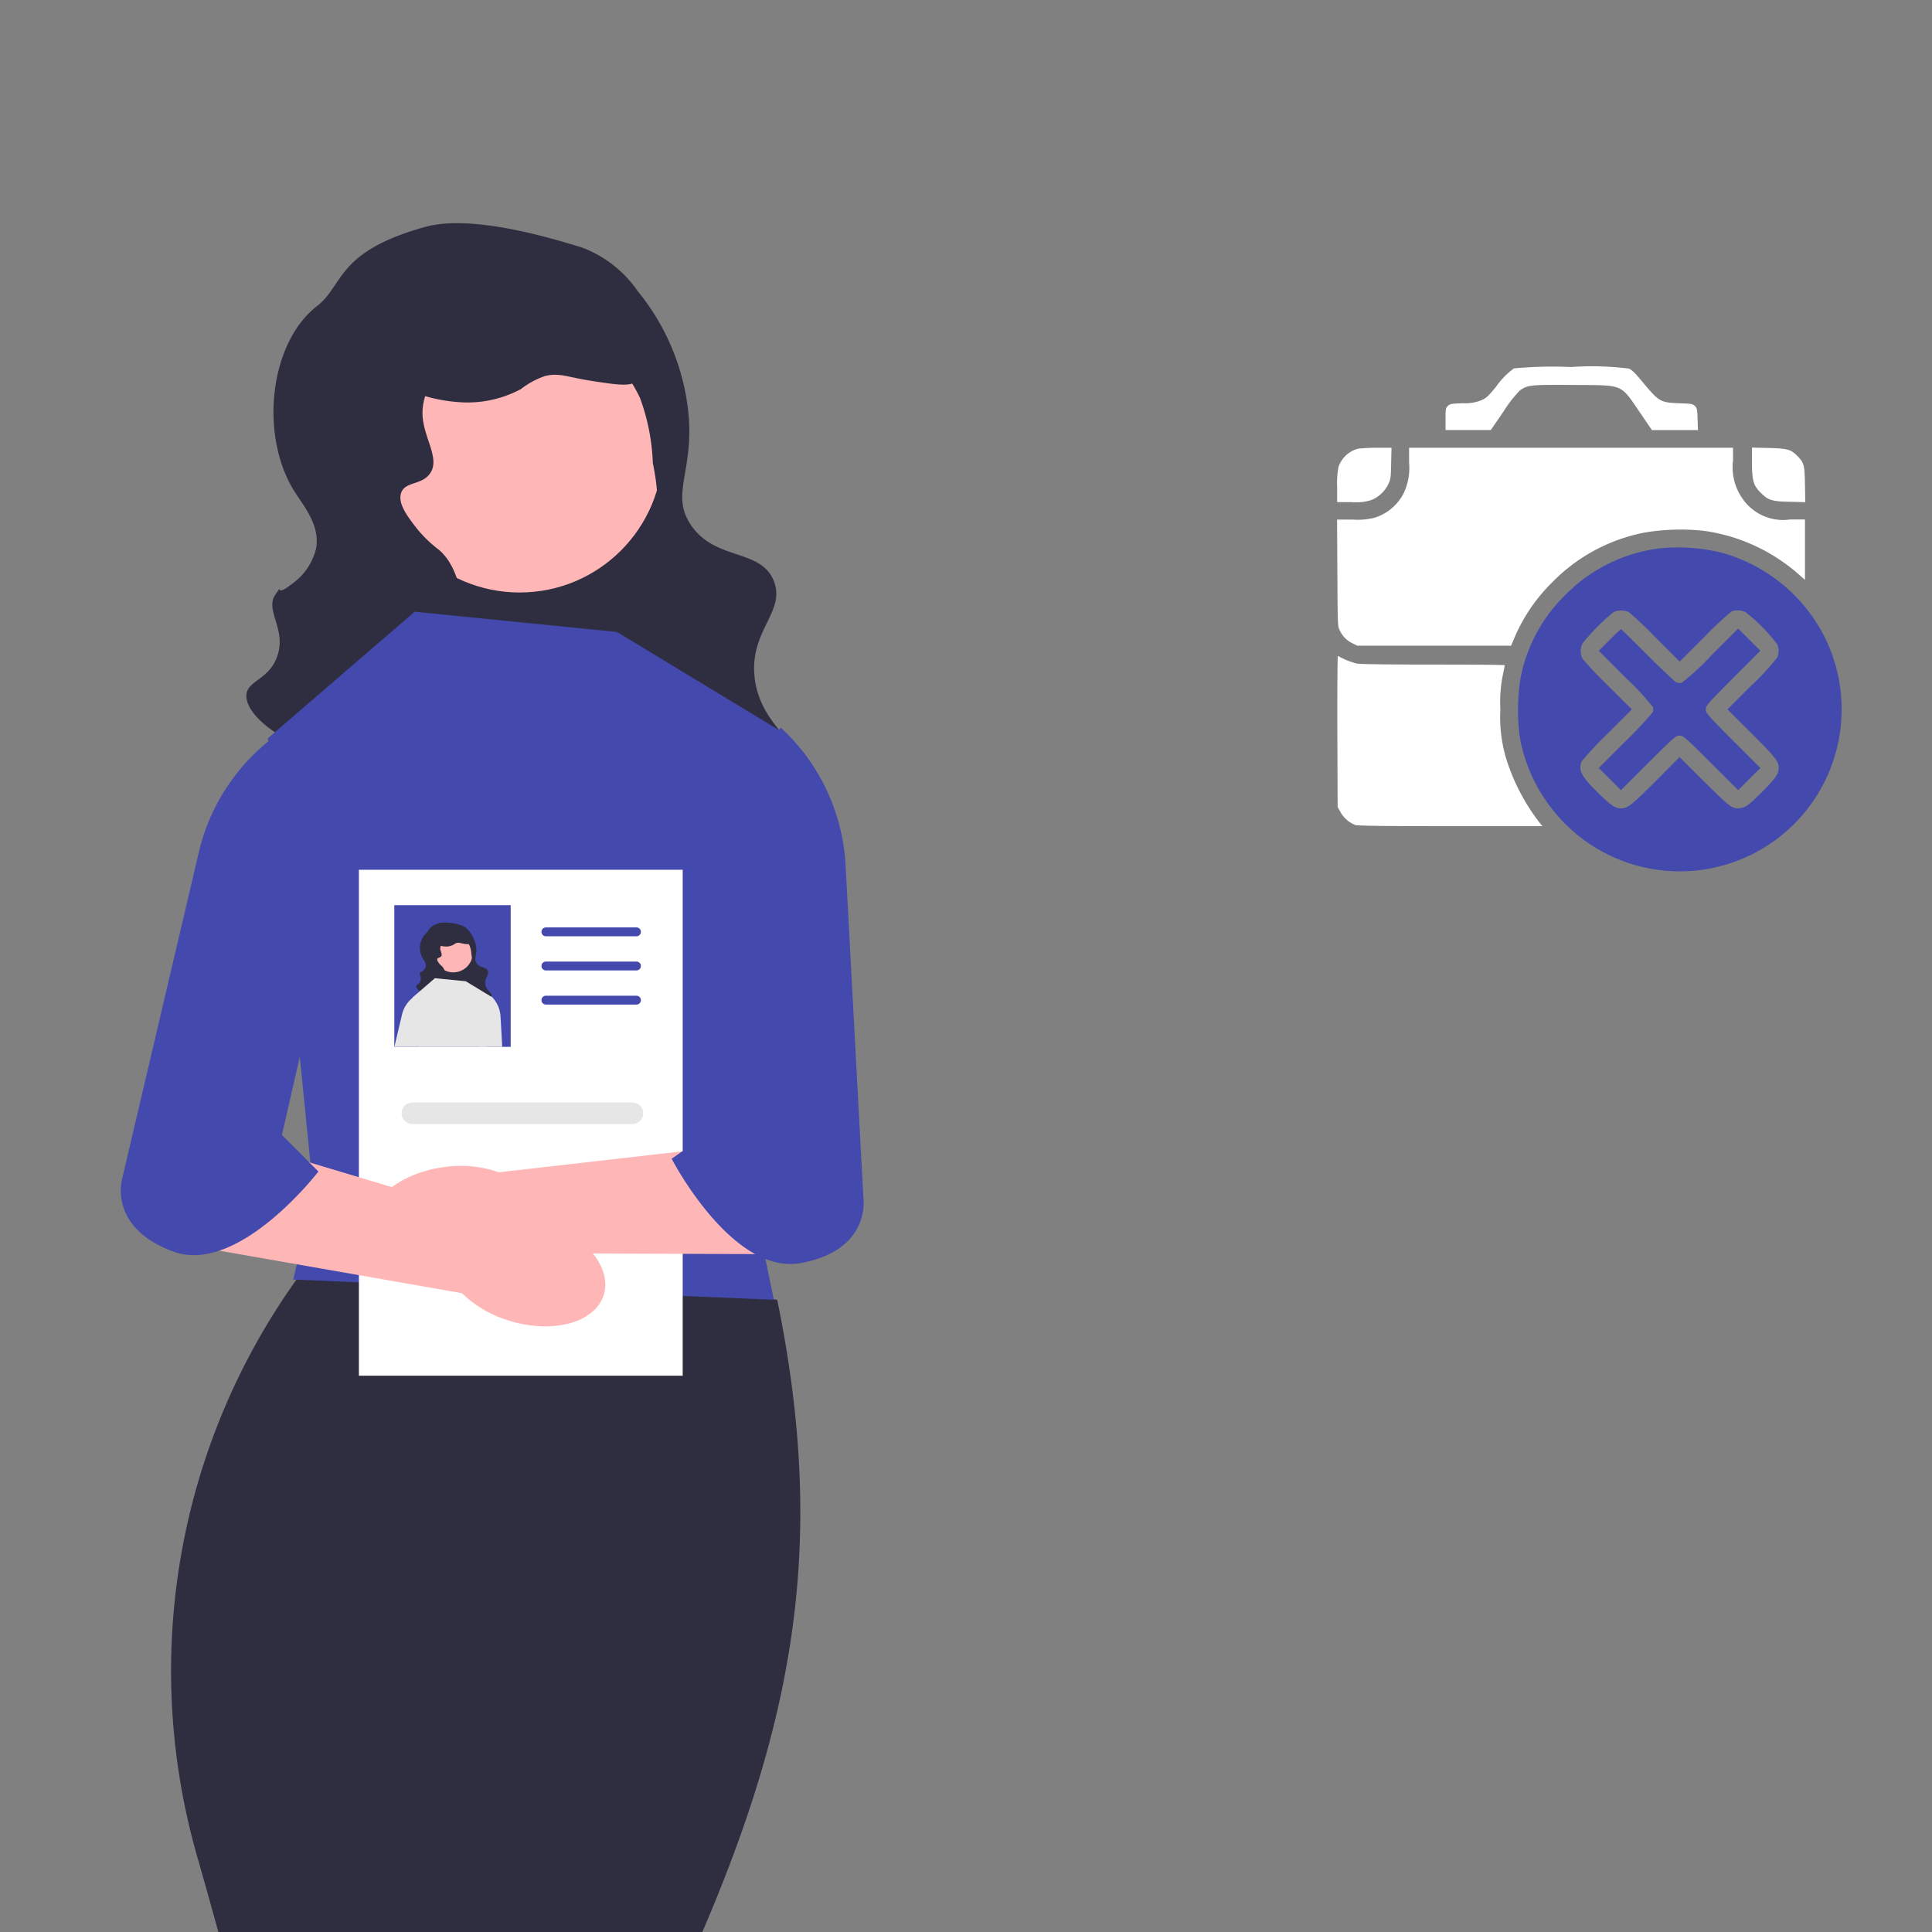 <svg id="job_not_found" xmlns="http://www.w3.org/2000/svg" xmlns:xlink="http://www.w3.org/1999/xlink" width="64" height="64" viewBox="0 0 64 64">
  <rect x="0" y="0" width="64" height="64" fill="#808080" stroke="none"/>
  <defs>
    <clipPath id="clip-path">
      <rect id="Rectangle_22527" data-name="Rectangle 22527" width="64" height="64" transform="translate(1242 -14247)" fill="#fff"/>
    </clipPath>
  </defs>
  <g id="job_not_found-2" data-name="job_not_found" transform="translate(-1242 14247)" clip-path="url(#clip-path)">
    <g id="Group_39872" data-name="Group 39872" transform="translate(-2121 -1534.607)">
      <g id="Group_39871" data-name="Group 39871" transform="translate(3367 -12705)">
        <g id="_2" data-name="2" transform="translate(0 0)">
          <g id="Group_39863" data-name="Group 39863" transform="translate(4.161 0)">
            <rect id="Rectangle_22504" data-name="Rectangle 22504" width="9.737" height="9.233" transform="translate(4.326 8.088) rotate(-6.717)" fill="#2f2e41"/>
            <circle id="Ellipse_312" data-name="Ellipse 312" cx="4.747" cy="4.747" r="4.747" transform="translate(4.306 2.74)" fill="#ffb6b6"/>
            <path id="Path_2678" data-name="Path 2678" d="M46.785.124h0C43.827.946,44.1,2.048,43.206,2.743,41.626,3.967,41.3,7,42.432,8.849c.3.493.891,1.145.736,1.942a2.013,2.013,0,0,1-.716,1.1c-.774.614-.3-.064-.628.412-.36.525.364,1.121.069,2.02-.262.8-.992.818-1.03,1.3-.065.837,1.984,2.264,3.943,1.9a4.234,4.234,0,0,0,3.148-3.413c.183-.972.119-2.6-.726-3.3a4.136,4.136,0,0,1-.765-.755c-.258-.336-.6-.779-.471-1.128.136-.371.661-.246.941-.618.381-.5-.225-1.209-.236-2-.018-1.34,1.67-3.152,3.687-3.139,2.288.015,3.4,2.37,3.521,2.628a6.92,6.92,0,0,1,.422,2.148,7.708,7.708,0,0,1-.088,3.56c-.528,1.509-1.432,1.459-1.559,2.55-.2,1.7,1.846,3.144,2.08,3.3,1.73,1.19,4.146,1.324,4.472.656.294-.6-1.388-1.285-1.54-3.03-.132-1.512,1.033-2.115.647-3.119-.425-1.1-1.948-.662-2.756-1.873-.754-1.13.3-1.93-.177-4.374a7.6,7.6,0,0,0-1.579-3.364A3.921,3.921,0,0,0,51.963.8C51.01.512,48.35-.31,46.785.124h0Z" transform="translate(-40.862 0)" fill="#2f2e41"/>
            <path id="Path_2679" data-name="Path 2679" d="M83.938,18.94c.244,1.018,1.854,1.341,2.53,1.392a3.748,3.748,0,0,0,2.148-.422,2.745,2.745,0,0,1,.794-.432c.479-.122.746.034,1.54.157.883.136,1.324.2,1.52-.01.32-.351-.073-1.328-.569-1.961a4.591,4.591,0,0,0-3.05-1.5,4.74,4.74,0,0,0-3.648.6c-.174.129-1.513,1.143-1.265,2.177h0Z" transform="translate(-79.524 -14.412)" fill="#2f2e41"/>
          </g>
          <path id="Path_2687" data-name="Path 2687" d="M33.518,355.342a31.306,31.306,0,0,1-15.271-.148c-.276-1.021-.589-2.152-.944-3.4A22.291,22.291,0,0,1,20.57,332.6l1.592-1.256,14.331,1.927c1.668,8.131.582,14.164-2.975,22.07h0Z" transform="translate(-14.747 -297.607)" fill="#2f2e41"/>
          <path id="Path_2688" data-name="Path 2688" d="M59.411,127.081l-6.7-.67-4.86,4.19,1.508,15.084-.67,2.849,15.922.67-.838-4.022,1.173-14.749Z" transform="translate(-42.975 -113.54)" fill="#4349ad"/>
          <rect id="Rectangle_22505" data-name="Rectangle 22505" width="10.726" height="16.76" transform="translate(7.889 21.419)" fill="#fff"/>
          <path id="Path_2689" data-name="Path 2689" d="M140.054,229.419h-3a.147.147,0,1,1,0-.294h3a.147.147,0,1,1,0,.294Z" transform="translate(-122.97 -205.796)" fill="#4349ad"/>
          <path id="Path_2690" data-name="Path 2690" d="M140.054,240.524h-3a.147.147,0,1,1,0-.294h3a.147.147,0,1,1,0,.294Z" transform="translate(-122.97 -215.77)" fill="#4349ad"/>
          <path id="Path_2691" data-name="Path 2691" d="M140.054,251.629h-3a.147.147,0,1,1,0-.294h3a.147.147,0,1,1,0,.294Z" transform="translate(-122.97 -225.744)" fill="#4349ad"/>
          <path id="Path_2692" data-name="Path 2692" d="M99.025,286.782H91.737a.357.357,0,0,1,0-.715h7.288a.357.357,0,1,1,0,.715Z" transform="translate(-82.076 -256.939)" fill="#e6e6e6"/>
          <path id="b-336" d="M30.691,309.99c1.45.454,2.86.075,3.149-.848s-.652-2.039-2.1-2.494a3.8,3.8,0,0,0-1.791-.142l-6.168-1.848-3.915,2.8,9.276,1.625a3.8,3.8,0,0,0,1.552.906Z" transform="translate(-17.841 -273.638)" fill="#ffb6b6"/>
          <path id="Path_2693" data-name="Path 2693" d="M5.5,164.27a6.694,6.694,0,0,0-2.89,4.013L.046,179.2s-.482,1.605,1.686,2.408,4.816-2.649,4.816-2.649l-1.21-1.21,2.333-10.188L5.5,164.27h0Z" transform="translate(0 -147.544)" fill="#4349ad"/>
          <path id="c-337" d="M83.677,305.633c-1.507.192-2.828-.431-2.95-1.39s1-1.892,2.509-2.084a3.8,3.8,0,0,1,1.787.176l6.4-.732,3.36,3.447-9.417-.036A3.8,3.8,0,0,1,83.677,305.633Z" transform="translate(-72.499 -270.894)" fill="#ffb6b6"/>
          <path id="Path_2694" data-name="Path 2694" d="M182.88,164.164a6.694,6.694,0,0,1,2.137,4.46l.6,11.2s.191,1.665-2.084,2.073-4.273-3.456-4.273-3.456l1.4-.977-.5-10.44,2.713-2.857h0Z" transform="translate(-161.011 -147.449)" fill="#4349ad"/>
          <rect id="Rectangle_22506" data-name="Rectangle 22506" width="3.855" height="4.693" transform="translate(9.062 22.592)" fill="#4349ad"/>
          <path id="Path_2695" data-name="Path 2695" d="M90.056,251.847l-.265,1.16-.007.03H89.03c.09-.382.2-.855.255-1.081a1.007,1.007,0,0,1,.345-.541.585.585,0,0,1,.1-.07l.33.5Z" transform="translate(-79.965 -225.752)" fill="#e6e6e6"/>
          <path id="Path_2696" data-name="Path 2696" d="M117.1,253.022h-.734l-.06-1.259.4-.424.012-.012a1.016,1.016,0,0,1,.325.68C117.056,252.221,117.079,252.648,117.1,253.022Z" transform="translate(-104.463 -225.737)" fill="#e6e6e6"/>
          <g id="Group_39865" data-name="Group 39865" transform="translate(9.787 23.158)">
            <rect id="Rectangle_22507" data-name="Rectangle 22507" width="1.32" height="1.252" transform="translate(0.587 1.097) rotate(-6.717)" fill="#2f2e41"/>
            <circle id="Ellipse_313" data-name="Ellipse 313" cx="0.644" cy="0.644" r="0.644" transform="translate(0.584 0.372)" fill="#ffb6b6"/>
            <path id="Path_2700" data-name="Path 2700" d="M96.924,227.459h0c-.4.111-.364.261-.485.355a.689.689,0,0,0-.1.828c.041.067.121.155.1.263a.273.273,0,0,1-.1.149c-.1.083-.041-.009-.085.056s.049.152.009.274-.134.111-.14.177c-.009.114.269.307.535.258a.574.574,0,0,0,.427-.463.511.511,0,0,0-.1-.447.56.56,0,0,1-.1-.1c-.035-.046-.081-.106-.064-.153s.09-.033.128-.084c.052-.068-.031-.164-.032-.271a.507.507,0,0,1,.5-.426.585.585,0,0,1,.477.356.938.938,0,0,1,.057.291,1.045,1.045,0,0,1-.012.483c-.072.2-.194.2-.211.346-.027.231.25.426.282.448.235.161.562.18.606.089s-.188-.174-.209-.411c-.018-.205.14-.287.088-.423s-.264-.09-.374-.254.04-.262-.024-.593a1.031,1.031,0,0,0-.214-.456.532.532,0,0,0-.253-.2,1.569,1.569,0,0,0-.7-.091Z" transform="translate(-96.121 -227.443)" fill="#2f2e41"/>
            <path id="Path_2701" data-name="Path 2701" d="M101.963,230.01c.033.138.251.182.343.189a.508.508,0,0,0,.291-.057.372.372,0,0,1,.108-.059c.065-.017.1,0,.209.021s.18.028.206,0c.043-.048-.01-.18-.077-.266a.622.622,0,0,0-.414-.2.643.643,0,0,0-.495.081c-.024.017-.205.155-.172.3Z" transform="translate(-101.364 -229.397)" fill="#2f2e41"/>
          </g>
          <path id="Path_2702" data-name="Path 2702" d="M97.514,246.2l-.132,1.666H95.071l0-.03-.161-1.592,0-.018.489-.421.151-.131.1-.087.263.027.758.075h0l.255.154.38.231.181.109Z" transform="translate(-85.243 -220.577)" fill="#e6e6e6"/>
        </g>
      </g>
      <g id="unemployment-_2_" transform="translate(3407.292 -12700.236)">
        <path id="Path_2766" data-name="Path 2766" d="M112.268-511.954a2.471,2.471,0,0,0-.594.607c-.284.343-.317.372-.516.46a1.457,1.457,0,0,1-.584.088c-.388.013-.431.023-.5.091s-.075.1-.075.437v.359h1.5l.418-.61a4.14,4.14,0,0,1,.545-.7c.255-.183.343-.193,1.772-.183,1.7.013,1.541-.055,2.229.947l.372.548h1.527l-.013-.356c-.01-.32-.016-.366-.085-.437s-.1-.082-.509-.095c-.623-.02-.685-.056-1.178-.643-.29-.353-.4-.463-.506-.506a9.823,9.823,0,0,0-1.919-.052A13.6,13.6,0,0,0,112.268-511.954Z" transform="translate(-106.406 512)" fill="#fff"/>
        <path id="Path_2767" data-name="Path 2767" d="M.7-429.971a.936.936,0,0,0-.653.6A2.758,2.758,0,0,0,0-428.7v.5H.473a1.667,1.667,0,0,0,.65-.065,1.076,1.076,0,0,0,.565-.516c.085-.176.091-.215.1-.7L1.8-430l-.5,0A5.724,5.724,0,0,0,.7-429.971Z" transform="translate(0.003 432.676)" fill="#fff"/>
        <path id="Path_2768" data-name="Path 2768" d="M2.286-429.517a1.985,1.985,0,0,1-.183,1.031,1.635,1.635,0,0,1-.95.8,2.279,2.279,0,0,1-.731.065H-.1l.01,1.769c.01,1.756.01,1.772.082,1.906a.875.875,0,0,0,.408.418l.17.085H5.664l.124-.29a5.663,5.663,0,0,1,1.23-1.8,5.82,5.82,0,0,1,3.035-1.652,7.133,7.133,0,0,1,2.011-.062A6,6,0,0,1,15.2-425.8l.2.176v-2h-.5a1.625,1.625,0,0,1-1.423-.509,1.8,1.8,0,0,1-.46-1.443V-430H2.286Z" transform="translate(0.1 432.676)" fill="#fff"/>
        <path id="Path_2769" data-name="Path 2769" d="M421-429.707c0,.587.046.757.277.992.258.261.375.3.973.31l.516.013-.01-.584c-.01-.646-.029-.718-.248-.943s-.343-.255-.96-.268L421-430.2Z" transform="translate(-407.256 432.87)" fill="#fff"/>
        <path id="Path_2770" data-name="Path 2770" d="M188.1-328.849a5.29,5.29,0,0,0-3.12,1.544,5.224,5.224,0,0,0-1.485,2.761,6.84,6.84,0,0,0-.02,1.965,5.4,5.4,0,0,0,1.42,2.771,5.361,5.361,0,0,0,7.589.163,5.373,5.373,0,0,0,1.08-6.28,5.439,5.439,0,0,0-3.479-2.8A6.164,6.164,0,0,0,188.1-328.849Zm-1.031,2.1a11.987,11.987,0,0,1,.9.849l.8.8.816-.813a9.989,9.989,0,0,1,.907-.849.592.592,0,0,1,.463.029A5.817,5.817,0,0,1,192-325.673a.537.537,0,0,1,0,.437,7.489,7.489,0,0,1-.849.92l-.8.8.787.783c.8.8.907.933.911,1.152,0,.193-.091.333-.493.741-.454.463-.594.571-.774.594-.268.036-.326-.01-1.2-.875l-.816-.813-.783.787c-.8.8-.933.907-1.152.911-.2,0-.336-.095-.777-.525-.545-.539-.646-.731-.535-1.031a11.2,11.2,0,0,1,.849-.907l.816-.816-.787-.783a12.139,12.139,0,0,1-.849-.9.56.56,0,0,1,0-.5,6.759,6.759,0,0,1,1.031-1.041A.643.643,0,0,1,187.064-326.747Z" transform="translate(-177.419 334.858)" fill="#4349ad"/>
        <path id="Path_2771" data-name="Path 2771" d="M265.859-246.125l-.359.359.888.891a8.52,8.52,0,0,1,.907.976.344.344,0,0,1,0,.163,13.038,13.038,0,0,1-.907.966l-.888.888.369.366.366.369.907-.907c.878-.875.911-.9,1.035-.9s.157.029,1.035.9l.907.907.366-.369.369-.366-.907-.907c-.875-.878-.9-.911-.9-1.035s.029-.157.9-1.035l.907-.907-.369-.366-.366-.369-.888.888a8.049,8.049,0,0,1-.982.907.338.338,0,0,1-.18-.013c-.049-.023-.48-.428-.953-.9s-.871-.865-.881-.865S266.055-246.32,265.859-246.125Z" transform="translate(-256.831 255.166)" fill="#4349ad"/>
        <path id="Path_2772" data-name="Path 2772" d="M.175-216.3l.01,2.507.1.176a.96.96,0,0,0,.483.418c.078.026.9.039,3.153.039l3.048,0-.088-.108a6.74,6.74,0,0,1-1.044-1.922,4.708,4.708,0,0,1-.261-1.838,4.477,4.477,0,0,1,.072-1.093c.039-.189.072-.353.072-.369s-1.064-.023-2.363-.023c-1.469,0-2.428-.013-2.536-.033a2.574,2.574,0,0,1-.627-.255C.179-218.807.172-217.685.175-216.3Z" transform="translate(-0.166 228.371)" fill="#fff"/>
      </g>
    </g>
  </g>
</svg>
